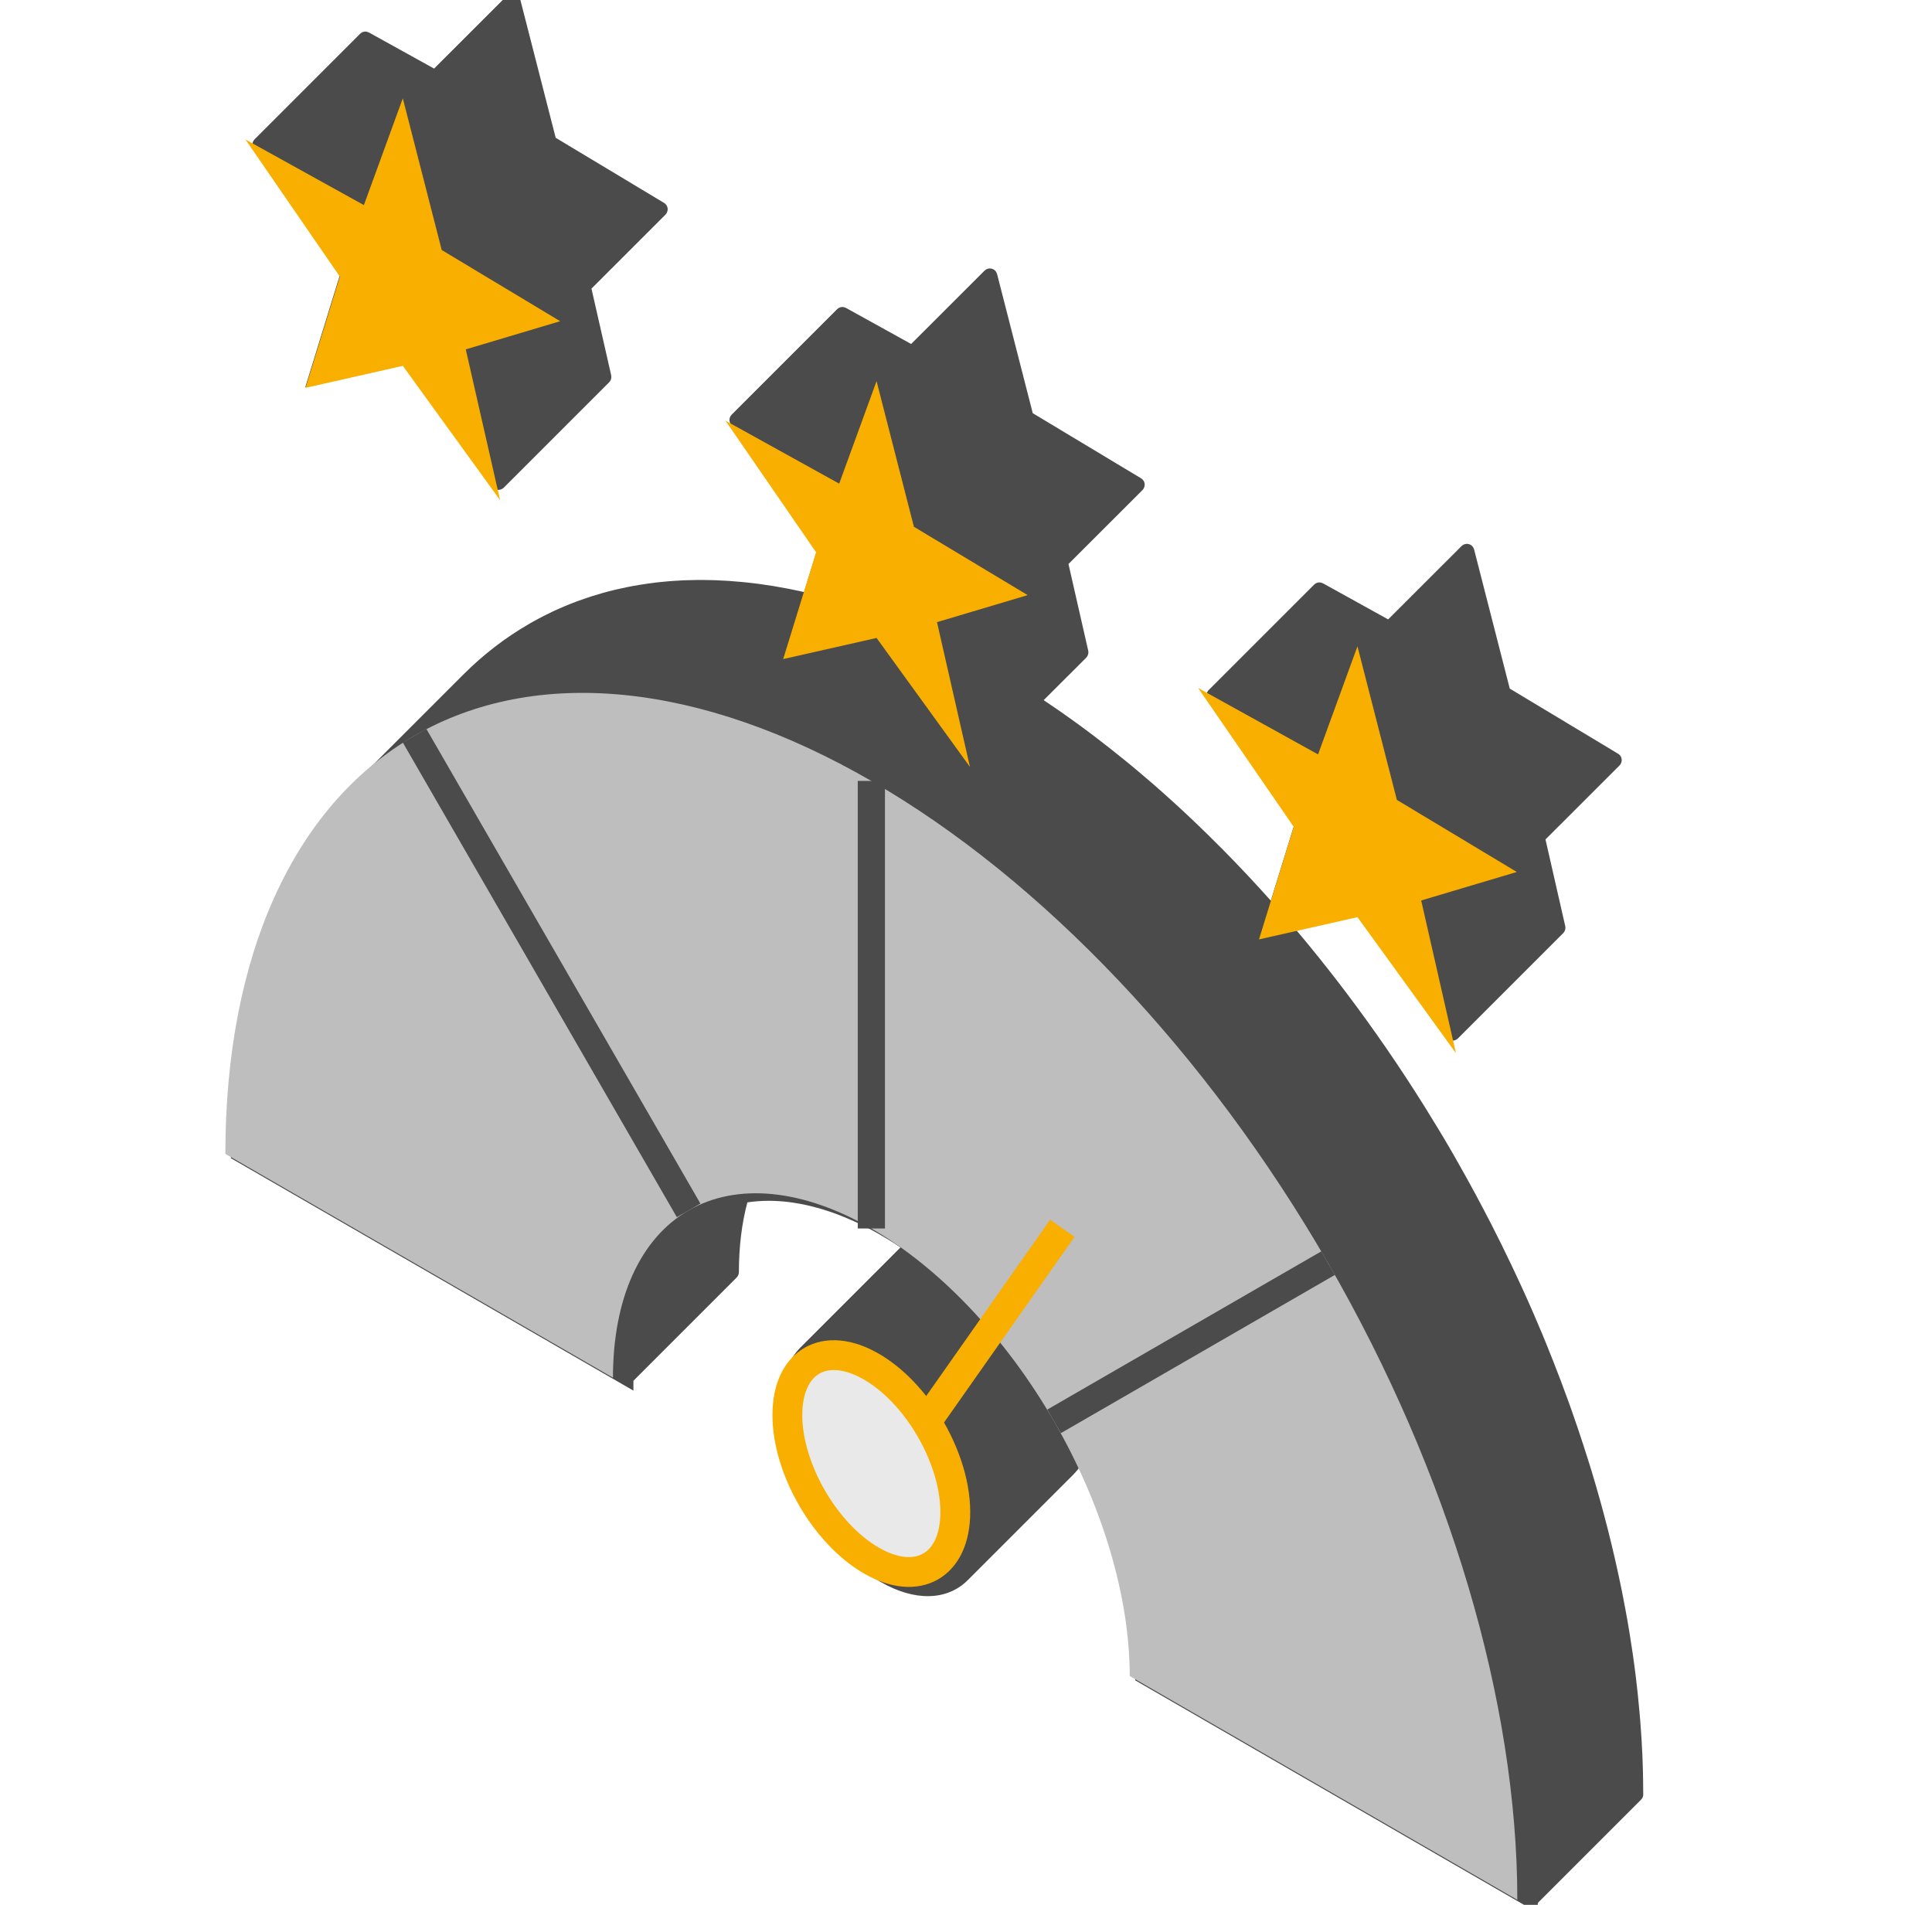 <svg width="71" height="70" viewBox="0 0 71 70" fill="none" xmlns="http://www.w3.org/2000/svg">
<g clip-path="url(#clip0_239_9112)">
<path d="M60.115 65.939C60.115 58.669 57.614 50.253 53.162 42.542C48.71 34.831 42.672 28.457 36.375 24.822C30.079 21.187 24.041 20.588 19.589 23.159C15.137 25.729 12.636 31.258 12.636 38.528L26.88 46.751C26.88 43.843 27.88 41.632 29.661 40.604C31.442 39.575 33.857 39.815 36.375 41.269C38.894 42.723 41.309 45.272 43.09 48.357C44.871 51.441 45.871 54.808 45.871 57.716L60.115 65.939Z" fill="#BEBEBE"/>
<path d="M60.115 65.939C60.115 60.518 58.722 54.414 56.114 48.4C53.505 42.386 49.798 36.732 45.46 32.153C41.122 27.574 36.349 24.276 31.744 22.674C27.139 21.073 22.909 21.242 19.589 23.159L29.661 40.604C30.989 39.837 32.681 39.769 34.523 40.41C36.365 41.05 38.274 42.37 40.009 44.201C41.744 46.033 43.227 48.295 44.271 50.7C45.314 53.106 45.871 55.547 45.871 57.716L60.115 65.939Z" fill="#BEBEBE"/>
<path d="M60.115 65.939C60.115 62.339 59.501 58.42 58.308 54.406C57.115 50.391 55.366 46.36 53.162 42.542C50.957 38.724 48.34 35.194 45.46 32.153C42.58 29.113 39.493 26.622 36.375 24.822L36.375 41.269C37.622 41.989 38.857 42.985 40.009 44.201C41.161 45.417 42.208 46.83 43.09 48.357C43.972 49.884 44.671 51.496 45.148 53.102C45.626 54.708 45.871 56.276 45.871 57.716L60.115 65.939Z" fill="#BEBEBE"/>
<path d="M60.115 65.939C60.115 62.34 59.501 58.42 58.308 54.406C57.115 50.392 55.366 46.36 53.162 42.542L43.09 48.357C43.972 49.884 44.671 51.497 45.148 53.102C45.626 54.708 45.871 56.276 45.871 57.716L60.115 65.939Z" fill="#E9E9E9"/>
<path d="M36.375 46.344C37.106 46.766 37.777 47.446 38.306 48.242C39.011 49.303 39.461 50.565 39.461 51.689C39.461 53.657 38.079 54.455 36.375 53.471C34.671 52.487 33.289 50.094 33.289 48.126C33.289 46.158 34.671 45.36 36.375 46.344Z" fill="#4B4B4B" stroke="#4B4B4B" stroke-width="1.096"/>
<path d="M38.466 48.271L43.393 41.262" stroke="#4B4B4B" stroke-width="1.096"/>
<path d="M18.845 0.017L20.184 5.24L24.263 7.691L21.012 8.661L22.194 13.852L18.845 9.227L15.496 9.985L16.677 6.158L13.426 1.435L17.505 3.694L18.845 0.017Z" fill="#4B4B4B"/>
<path d="M36.375 10.138L37.715 15.362L41.794 17.813L38.543 18.782L39.724 23.973L36.375 19.349L33.026 20.106L34.208 16.279L30.957 11.556L35.036 13.815L36.375 10.138Z" fill="#4B4B4B"/>
<path d="M53.906 20.26L55.245 25.483L59.325 27.934L56.073 28.903L57.255 34.094L53.906 29.47L50.557 30.227L51.739 26.4L48.487 21.677L52.566 23.936L53.906 20.26Z" fill="#4B4B4B"/>
<path d="M36.384 9.865C36.404 9.866 36.424 9.868 36.443 9.873C36.445 9.873 36.447 9.873 36.449 9.874C36.452 9.875 36.455 9.877 36.459 9.878C36.474 9.883 36.489 9.889 36.504 9.897C36.509 9.9 36.514 9.901 36.518 9.904C36.52 9.905 36.521 9.906 36.523 9.907C36.539 9.917 36.553 9.929 36.566 9.941C36.57 9.945 36.574 9.95 36.578 9.954C36.588 9.965 36.597 9.977 36.605 9.989C36.609 9.995 36.613 10.002 36.617 10.009C36.625 10.024 36.631 10.04 36.636 10.056C36.638 10.061 36.641 10.065 36.642 10.07L37.953 15.184L41.935 17.578C41.944 17.584 41.953 17.591 41.961 17.598C41.966 17.601 41.971 17.605 41.976 17.609C41.982 17.614 41.987 17.62 41.993 17.626C42.002 17.635 42.01 17.645 42.017 17.656C42.02 17.66 42.023 17.662 42.025 17.666C42.026 17.668 42.028 17.67 42.03 17.673C42.048 17.703 42.058 17.736 42.063 17.769C42.064 17.773 42.066 17.776 42.066 17.78V17.846C42.066 17.85 42.063 17.853 42.062 17.856C42.058 17.879 42.052 17.901 42.042 17.923C42.039 17.931 42.035 17.94 42.031 17.948C42.028 17.953 42.026 17.957 42.023 17.962C42.013 17.977 42.002 17.993 41.988 18.007L39.266 20.727L39.992 23.913C39.992 23.915 39.991 23.918 39.992 23.921C39.995 23.938 39.997 23.954 39.998 23.971C39.998 23.977 39.998 23.983 39.998 23.988C39.995 24.03 39.983 24.071 39.961 24.108C39.96 24.11 39.959 24.112 39.958 24.114C39.946 24.133 39.934 24.152 39.919 24.168L38.354 25.73C38.439 25.787 38.525 25.845 38.61 25.903C38.651 25.931 38.693 25.96 38.735 25.988C38.8 26.032 38.865 26.076 38.929 26.121C38.959 26.142 38.989 26.163 39.019 26.184C39.127 26.259 39.234 26.335 39.341 26.412C39.419 26.467 39.496 26.524 39.574 26.58C39.67 26.65 39.767 26.721 39.864 26.793C39.94 26.849 40.016 26.905 40.091 26.962C40.16 27.014 40.228 27.067 40.297 27.119C40.662 27.397 41.024 27.683 41.384 27.977C41.422 28.008 41.459 28.038 41.497 28.069C41.741 28.27 41.984 28.476 42.226 28.684C42.264 28.717 42.303 28.749 42.341 28.782C42.593 29.001 42.844 29.224 43.093 29.451C43.134 29.488 43.175 29.525 43.215 29.562C43.737 30.039 44.252 30.534 44.761 31.044C44.813 31.095 44.864 31.146 44.916 31.198C45.521 31.81 46.118 32.444 46.703 33.1L47.56 30.322L44.385 25.71C44.363 25.677 44.349 25.641 44.342 25.603C44.342 25.6 44.34 25.596 44.339 25.593C44.339 25.589 44.339 25.585 44.338 25.581C44.335 25.545 44.338 25.508 44.349 25.473C44.351 25.468 44.354 25.462 44.356 25.457C44.361 25.443 44.368 25.429 44.376 25.416C44.377 25.413 44.378 25.409 44.38 25.406C44.391 25.39 44.403 25.374 44.417 25.36L48.294 21.484C48.313 21.465 48.336 21.448 48.36 21.435C48.364 21.433 48.368 21.431 48.372 21.43C48.415 21.409 48.464 21.4 48.512 21.404C48.517 21.404 48.521 21.405 48.526 21.406C48.533 21.407 48.54 21.409 48.547 21.411C48.568 21.416 48.587 21.422 48.606 21.431C48.611 21.434 48.616 21.435 48.621 21.437L51.014 22.762L53.712 20.066C53.728 20.051 53.745 20.037 53.763 20.026C53.767 20.024 53.772 20.022 53.776 20.019C53.813 19.999 53.854 19.988 53.895 19.986C53.901 19.986 53.908 19.986 53.915 19.986C53.934 19.987 53.954 19.989 53.973 19.994C53.975 19.994 53.977 19.994 53.979 19.995C53.982 19.996 53.985 19.998 53.989 19.999C54.005 20.004 54.02 20.01 54.035 20.018C54.039 20.021 54.044 20.023 54.048 20.025C54.05 20.026 54.052 20.027 54.053 20.028C54.069 20.038 54.083 20.05 54.096 20.062C54.1 20.066 54.104 20.071 54.108 20.075C54.118 20.086 54.127 20.098 54.135 20.11C54.139 20.116 54.143 20.123 54.147 20.13C54.155 20.145 54.161 20.161 54.166 20.177C54.168 20.182 54.171 20.186 54.172 20.191L55.483 25.305L59.465 27.699C59.475 27.705 59.483 27.712 59.492 27.719C59.497 27.722 59.502 27.726 59.506 27.73C59.512 27.735 59.518 27.741 59.523 27.747C59.531 27.756 59.539 27.765 59.546 27.775C59.549 27.779 59.553 27.783 59.555 27.787C59.557 27.789 59.559 27.791 59.56 27.794C59.578 27.823 59.588 27.856 59.593 27.889C59.594 27.893 59.596 27.897 59.596 27.901V27.968C59.596 27.971 59.593 27.974 59.592 27.977C59.589 28 59.582 28.022 59.573 28.044C59.569 28.052 59.566 28.061 59.561 28.069C59.558 28.074 59.556 28.078 59.553 28.083C59.543 28.099 59.532 28.114 59.518 28.128L56.796 30.848L57.522 34.034C57.523 34.036 57.522 34.039 57.522 34.042C57.525 34.059 57.528 34.075 57.528 34.093C57.528 34.098 57.528 34.104 57.528 34.109C57.524 34.175 57.498 34.239 57.449 34.289L53.573 38.165C53.556 38.181 53.538 38.193 53.518 38.205C53.512 38.209 53.505 38.211 53.498 38.215C53.484 38.222 53.469 38.229 53.454 38.233C53.449 38.235 53.444 38.235 53.439 38.236C53.42 38.241 53.4 38.244 53.38 38.244C53.377 38.244 53.374 38.244 53.371 38.244C53.366 38.244 53.361 38.245 53.357 38.245C53.315 38.242 53.275 38.227 53.239 38.206C53.232 38.202 53.226 38.197 53.22 38.193C53.208 38.184 53.196 38.175 53.185 38.164C53.18 38.159 53.176 38.154 53.171 38.148C53.167 38.143 53.161 38.138 53.157 38.133L49.914 33.653L47.629 34.17C47.754 34.318 47.878 34.467 48.002 34.617C48.026 34.647 48.052 34.678 48.077 34.708C49.073 35.919 50.031 37.193 50.944 38.518C50.966 38.55 50.988 38.581 51.009 38.613C51.451 39.258 51.882 39.914 52.301 40.583C52.32 40.612 52.338 40.642 52.357 40.672C52.713 41.242 53.062 41.819 53.4 42.405V42.406C53.453 42.498 53.505 42.591 53.557 42.683C53.585 42.733 53.614 42.782 53.642 42.832C54.027 43.511 54.396 44.197 54.751 44.886C54.76 44.904 54.77 44.921 54.779 44.939C55.047 45.462 55.307 45.988 55.557 46.515C55.638 46.685 55.718 46.855 55.796 47.025C55.838 47.115 55.88 47.205 55.921 47.296C55.933 47.322 55.946 47.348 55.958 47.375C56.097 47.68 56.233 47.986 56.366 48.293L56.685 49.042C56.728 49.145 56.77 49.25 56.812 49.353C56.829 49.396 56.846 49.439 56.864 49.481C56.939 49.667 57.014 49.853 57.087 50.039C57.285 50.542 57.475 51.045 57.656 51.549C57.69 51.644 57.725 51.739 57.758 51.835C57.905 52.249 58.044 52.663 58.179 53.077C58.257 53.315 58.333 53.553 58.407 53.792C58.439 53.895 58.47 53.998 58.502 54.1C58.706 54.776 58.894 55.45 59.066 56.122C59.079 56.174 59.093 56.227 59.106 56.279C59.276 56.953 59.429 57.623 59.566 58.288C59.582 58.364 59.598 58.44 59.613 58.516C59.652 58.714 59.69 58.911 59.726 59.108C59.754 59.257 59.782 59.406 59.808 59.554C59.866 59.888 59.919 60.219 59.968 60.55C59.979 60.622 59.99 60.694 60.001 60.765C60.041 61.042 60.078 61.318 60.112 61.593C60.168 62.05 60.215 62.505 60.254 62.957C60.264 63.071 60.274 63.184 60.283 63.298C60.313 63.689 60.338 64.078 60.355 64.464C60.357 64.508 60.359 64.553 60.361 64.597C60.368 64.764 60.372 64.93 60.377 65.096C60.379 65.177 60.381 65.259 60.382 65.341C60.386 65.54 60.388 65.738 60.388 65.935C60.388 65.937 60.389 65.938 60.389 65.939C60.389 65.947 60.387 65.954 60.386 65.961C60.386 65.964 60.387 65.967 60.386 65.971C60.385 65.978 60.386 65.986 60.384 65.993C60.374 66.046 60.348 66.095 60.309 66.134L56.513 69.93V70.291L56.116 70.061C56.111 70.059 56.106 70.057 56.101 70.055L41.858 61.831C41.856 61.83 41.854 61.827 41.852 61.826L41.721 61.751V61.598C41.721 61.596 41.72 61.594 41.72 61.593C41.72 61.463 41.715 61.332 41.711 61.2C41.71 61.142 41.708 61.083 41.706 61.024C41.705 61.002 41.704 60.981 41.703 60.959C41.694 60.783 41.682 60.605 41.666 60.427C41.633 60.042 41.583 59.651 41.517 59.254C41.444 58.811 41.35 58.362 41.239 57.91C41.223 57.845 41.207 57.779 41.19 57.714C41.168 57.629 41.145 57.545 41.122 57.46C41.042 57.17 40.955 56.879 40.861 56.587L40.86 56.585C40.81 56.431 40.758 56.276 40.704 56.122C40.688 56.077 40.672 56.032 40.656 55.987C40.624 55.898 40.592 55.809 40.558 55.719C40.515 55.605 40.471 55.49 40.426 55.376C40.406 55.323 40.384 55.27 40.363 55.218C40.307 55.08 40.25 54.942 40.191 54.804C40.174 54.765 40.159 54.725 40.142 54.686L40.141 54.685C40.058 54.494 39.973 54.302 39.883 54.111C39.874 54.091 39.864 54.072 39.854 54.052C39.817 53.973 39.778 53.895 39.74 53.816C39.653 53.952 39.555 54.077 39.445 54.187H39.444L39.445 54.188L35.569 58.064C34.8 58.833 33.604 58.85 32.363 58.134C31.328 57.536 30.406 56.522 29.744 55.376C29.288 54.587 28.948 53.724 28.781 52.873C28.704 52.486 28.664 52.102 28.664 51.728C28.664 50.774 28.931 50.002 29.429 49.504H29.43L33.091 45.842C33.041 45.808 32.991 45.773 32.94 45.74C32.916 45.724 32.892 45.708 32.868 45.692C32.829 45.668 32.791 45.644 32.752 45.62C32.719 45.599 32.686 45.58 32.653 45.559C32.546 45.493 32.439 45.429 32.331 45.367C32.047 45.204 31.766 45.057 31.487 44.927C31.453 44.911 31.418 44.895 31.384 44.88C31.276 44.831 31.168 44.784 31.061 44.74C30.891 44.67 30.723 44.605 30.556 44.547C30.515 44.533 30.474 44.52 30.434 44.507C30.086 44.391 29.744 44.303 29.411 44.24C29.321 44.223 29.232 44.208 29.144 44.195C28.919 44.162 28.698 44.141 28.482 44.133C28.481 44.133 28.479 44.132 28.478 44.132C28.193 44.121 27.915 44.131 27.646 44.162C27.585 44.169 27.525 44.177 27.465 44.186C27.262 44.95 27.154 45.809 27.154 46.751C27.154 46.755 27.152 46.759 27.152 46.764C27.151 46.773 27.151 46.782 27.15 46.791C27.148 46.803 27.145 46.816 27.141 46.828C27.14 46.834 27.138 46.839 27.136 46.844C27.131 46.859 27.124 46.872 27.117 46.886C27.114 46.889 27.112 46.893 27.11 46.897C27.099 46.914 27.088 46.931 27.074 46.945L23.278 50.741V51.103L22.867 50.866L8.624 42.642L8.486 42.563V42.405C8.486 40.681 8.627 39.05 8.9 37.529C9.007 36.935 9.133 36.357 9.28 35.798C9.36 35.492 9.447 35.191 9.54 34.895C9.678 34.452 9.83 34.021 9.996 33.603C10.106 33.325 10.222 33.053 10.344 32.786C11.076 31.186 12.016 29.799 13.152 28.664L17.029 24.787C17.758 24.058 18.568 23.433 19.453 22.922C19.579 22.849 19.706 22.779 19.834 22.712C19.875 22.69 19.916 22.668 19.957 22.647C20.063 22.593 20.17 22.541 20.277 22.49C20.302 22.478 20.328 22.466 20.353 22.454C20.632 22.324 20.917 22.205 21.206 22.098C21.235 22.087 21.265 22.077 21.294 22.066C21.404 22.026 21.515 21.988 21.627 21.951C21.668 21.937 21.71 21.923 21.752 21.91C22.031 21.822 22.313 21.742 22.6 21.674C22.656 21.66 22.713 21.648 22.769 21.636C22.865 21.614 22.961 21.593 23.057 21.574C23.108 21.564 23.158 21.553 23.209 21.544C23.309 21.525 23.41 21.508 23.511 21.491C23.606 21.476 23.701 21.462 23.796 21.448C23.897 21.434 23.997 21.42 24.098 21.408C24.146 21.402 24.194 21.398 24.242 21.392C24.346 21.381 24.451 21.371 24.557 21.362C24.616 21.357 24.674 21.353 24.733 21.348C24.857 21.34 24.982 21.332 25.107 21.327C25.164 21.324 25.221 21.323 25.279 21.321C25.403 21.317 25.528 21.314 25.653 21.313C25.708 21.313 25.763 21.313 25.819 21.313C25.916 21.314 26.014 21.316 26.112 21.318C26.178 21.32 26.244 21.321 26.31 21.323C26.625 21.334 26.943 21.356 27.264 21.387C27.312 21.391 27.36 21.396 27.408 21.401C27.519 21.413 27.631 21.425 27.743 21.439C27.808 21.447 27.874 21.456 27.94 21.465C28.273 21.51 28.61 21.565 28.949 21.631C28.969 21.635 28.99 21.639 29.01 21.643C29.166 21.674 29.322 21.707 29.479 21.742C29.502 21.747 29.526 21.752 29.549 21.758L29.634 21.484L30.03 20.201L26.855 15.589C26.832 15.556 26.819 15.52 26.812 15.482C26.811 15.479 26.81 15.475 26.809 15.472C26.808 15.468 26.808 15.464 26.808 15.46C26.805 15.424 26.808 15.387 26.819 15.352C26.821 15.347 26.823 15.341 26.826 15.336C26.831 15.322 26.836 15.309 26.843 15.297C26.846 15.293 26.848 15.289 26.85 15.285C26.861 15.269 26.873 15.253 26.887 15.239L30.763 11.363C30.783 11.343 30.805 11.327 30.83 11.314C30.834 11.312 30.837 11.31 30.841 11.308C30.885 11.288 30.933 11.279 30.982 11.283C30.986 11.283 30.991 11.284 30.996 11.285C31.003 11.286 31.01 11.288 31.017 11.29C31.038 11.294 31.057 11.301 31.076 11.31C31.08 11.313 31.086 11.314 31.09 11.316L33.484 12.641L36.182 9.945C36.198 9.93 36.215 9.916 36.233 9.905C36.237 9.903 36.241 9.901 36.246 9.898C36.283 9.878 36.323 9.867 36.365 9.865C36.371 9.865 36.378 9.865 36.384 9.865ZM18.853 -0.256C18.873 -0.256 18.894 -0.253 18.914 -0.248C18.915 -0.248 18.916 -0.248 18.918 -0.247C18.92 -0.247 18.922 -0.245 18.924 -0.244C18.943 -0.239 18.961 -0.231 18.979 -0.221C18.981 -0.22 18.983 -0.219 18.985 -0.218C18.987 -0.216 18.99 -0.216 18.993 -0.214C19.009 -0.203 19.024 -0.19 19.038 -0.177C19.039 -0.175 19.041 -0.174 19.043 -0.172C19.056 -0.157 19.068 -0.141 19.079 -0.124C19.08 -0.121 19.083 -0.119 19.084 -0.115C19.095 -0.097 19.102 -0.078 19.108 -0.058C19.109 -0.055 19.11 -0.053 19.111 -0.051L20.421 5.063L24.405 7.457C24.414 7.463 24.423 7.47 24.431 7.476C24.436 7.48 24.441 7.484 24.446 7.488C24.452 7.493 24.457 7.499 24.462 7.505C24.471 7.514 24.479 7.524 24.487 7.535C24.489 7.538 24.492 7.541 24.495 7.545C24.496 7.547 24.498 7.549 24.5 7.552C24.517 7.582 24.527 7.615 24.533 7.648C24.533 7.652 24.535 7.655 24.536 7.659V7.725C24.535 7.729 24.532 7.732 24.532 7.735C24.528 7.758 24.522 7.78 24.512 7.802C24.508 7.81 24.505 7.819 24.5 7.827C24.498 7.832 24.495 7.836 24.493 7.841C24.482 7.856 24.471 7.872 24.457 7.886L21.736 10.606L22.461 13.792C22.463 13.798 22.462 13.804 22.462 13.81C22.464 13.82 22.466 13.83 22.466 13.841C22.468 13.876 22.463 13.911 22.451 13.944C22.446 13.958 22.44 13.97 22.433 13.983C22.431 13.987 22.429 13.991 22.426 13.995C22.415 14.013 22.403 14.031 22.387 14.047L18.511 17.923C18.496 17.938 18.478 17.951 18.459 17.962C18.451 17.967 18.442 17.97 18.433 17.974C18.421 17.98 18.408 17.986 18.395 17.99C18.389 17.992 18.383 17.994 18.377 17.995C18.358 17.999 18.34 18.002 18.321 18.002C18.317 18.002 18.314 18.002 18.31 18.002C18.305 18.002 18.3 18.003 18.295 18.003C18.252 17.999 18.212 17.985 18.175 17.963C18.173 17.961 18.171 17.959 18.169 17.958C18.151 17.946 18.135 17.933 18.121 17.918C18.119 17.916 18.117 17.915 18.116 17.913C18.109 17.905 18.101 17.899 18.095 17.89L15.254 13.967L14.852 13.412L11.68 14.13L11.218 14.234L11.358 13.781L12.499 10.08L9.325 5.468C9.302 5.435 9.288 5.398 9.282 5.361C9.281 5.358 9.279 5.354 9.279 5.35C9.278 5.347 9.278 5.343 9.278 5.339C9.274 5.303 9.278 5.266 9.289 5.231C9.29 5.226 9.293 5.22 9.295 5.215C9.3 5.201 9.306 5.188 9.313 5.176C9.315 5.172 9.317 5.168 9.32 5.164C9.33 5.148 9.343 5.132 9.357 5.118L13.233 1.242C13.253 1.222 13.275 1.206 13.299 1.193C13.303 1.191 13.307 1.189 13.311 1.187C13.354 1.167 13.403 1.157 13.452 1.162C13.456 1.162 13.461 1.163 13.465 1.164C13.473 1.165 13.48 1.167 13.487 1.169C13.507 1.173 13.527 1.18 13.545 1.189C13.55 1.192 13.555 1.193 13.56 1.195L15.953 2.52L18.651 -0.176C18.654 -0.179 18.658 -0.182 18.662 -0.185C18.673 -0.195 18.686 -0.205 18.699 -0.213C18.705 -0.217 18.711 -0.221 18.717 -0.225C18.735 -0.234 18.754 -0.242 18.773 -0.247C18.774 -0.248 18.776 -0.248 18.778 -0.248C18.796 -0.253 18.815 -0.255 18.834 -0.256C18.84 -0.256 18.846 -0.256 18.853 -0.256Z" fill="#4B4B4B"/>
<path d="M55.761 69.816C55.761 62.546 53.26 54.129 48.808 46.418C44.356 38.707 38.318 32.333 32.021 28.698C25.725 25.063 19.687 24.465 15.235 27.035C10.783 29.606 8.282 35.134 8.282 42.404L22.526 50.627C22.526 47.719 23.526 45.508 25.307 44.48C27.088 43.452 29.503 43.691 32.021 45.145C34.54 46.599 36.955 49.149 38.736 52.233C40.517 55.318 41.517 58.684 41.517 61.592L55.761 69.816Z" fill="#BEBEBE"/>
<path d="M15.235 27.035L25.307 44.48" stroke="#4B4B4B"/>
<path d="M32.022 28.698L32.022 45.145" stroke="#4B4B4B"/>
<path d="M48.807 46.418L38.736 52.233" stroke="#4B4B4B"/>
<path d="M32.021 50.221C32.752 50.643 33.423 51.323 33.952 52.118C34.657 53.18 35.107 54.442 35.107 55.566C35.107 57.534 33.725 58.331 32.021 57.347C30.317 56.363 28.935 53.97 28.935 52.002C28.935 50.034 30.317 49.237 32.021 50.221Z" fill="#E9E9E9" stroke="#F9AF00" stroke-width="1.096"/>
<path d="M34.113 52.147L39.04 45.138" stroke="#F9AF00" stroke-width="1.096"/>
<path d="M14.803 3.612L16.233 9.188L20.587 11.804L17.117 12.839L18.378 18.38L14.803 13.444L11.229 14.252L12.49 10.167L9.019 5.125L13.373 7.537L14.803 3.612Z" fill="#F9AF00"/>
<path d="M32.213 14.006L33.586 19.358L37.766 21.87L34.434 22.863L35.645 28.183L32.213 23.444L28.781 24.22L29.992 20.298L26.66 15.458L30.84 17.773L32.213 14.006Z" fill="#F9AF00"/>
<path d="M49.886 23.75L51.334 29.395L55.742 32.044L52.228 33.091L53.505 38.702L49.886 33.704L46.267 34.522L47.544 30.386L44.03 25.282L48.438 27.723L49.886 23.75Z" fill="#F9AF00"/>
</g>
<defs>
<clipPath id="clip0_239_9112">
<rect width="70" height="70" fill="white" transform="translate(0.335)"/>
</clipPath>
</defs>
</svg>
